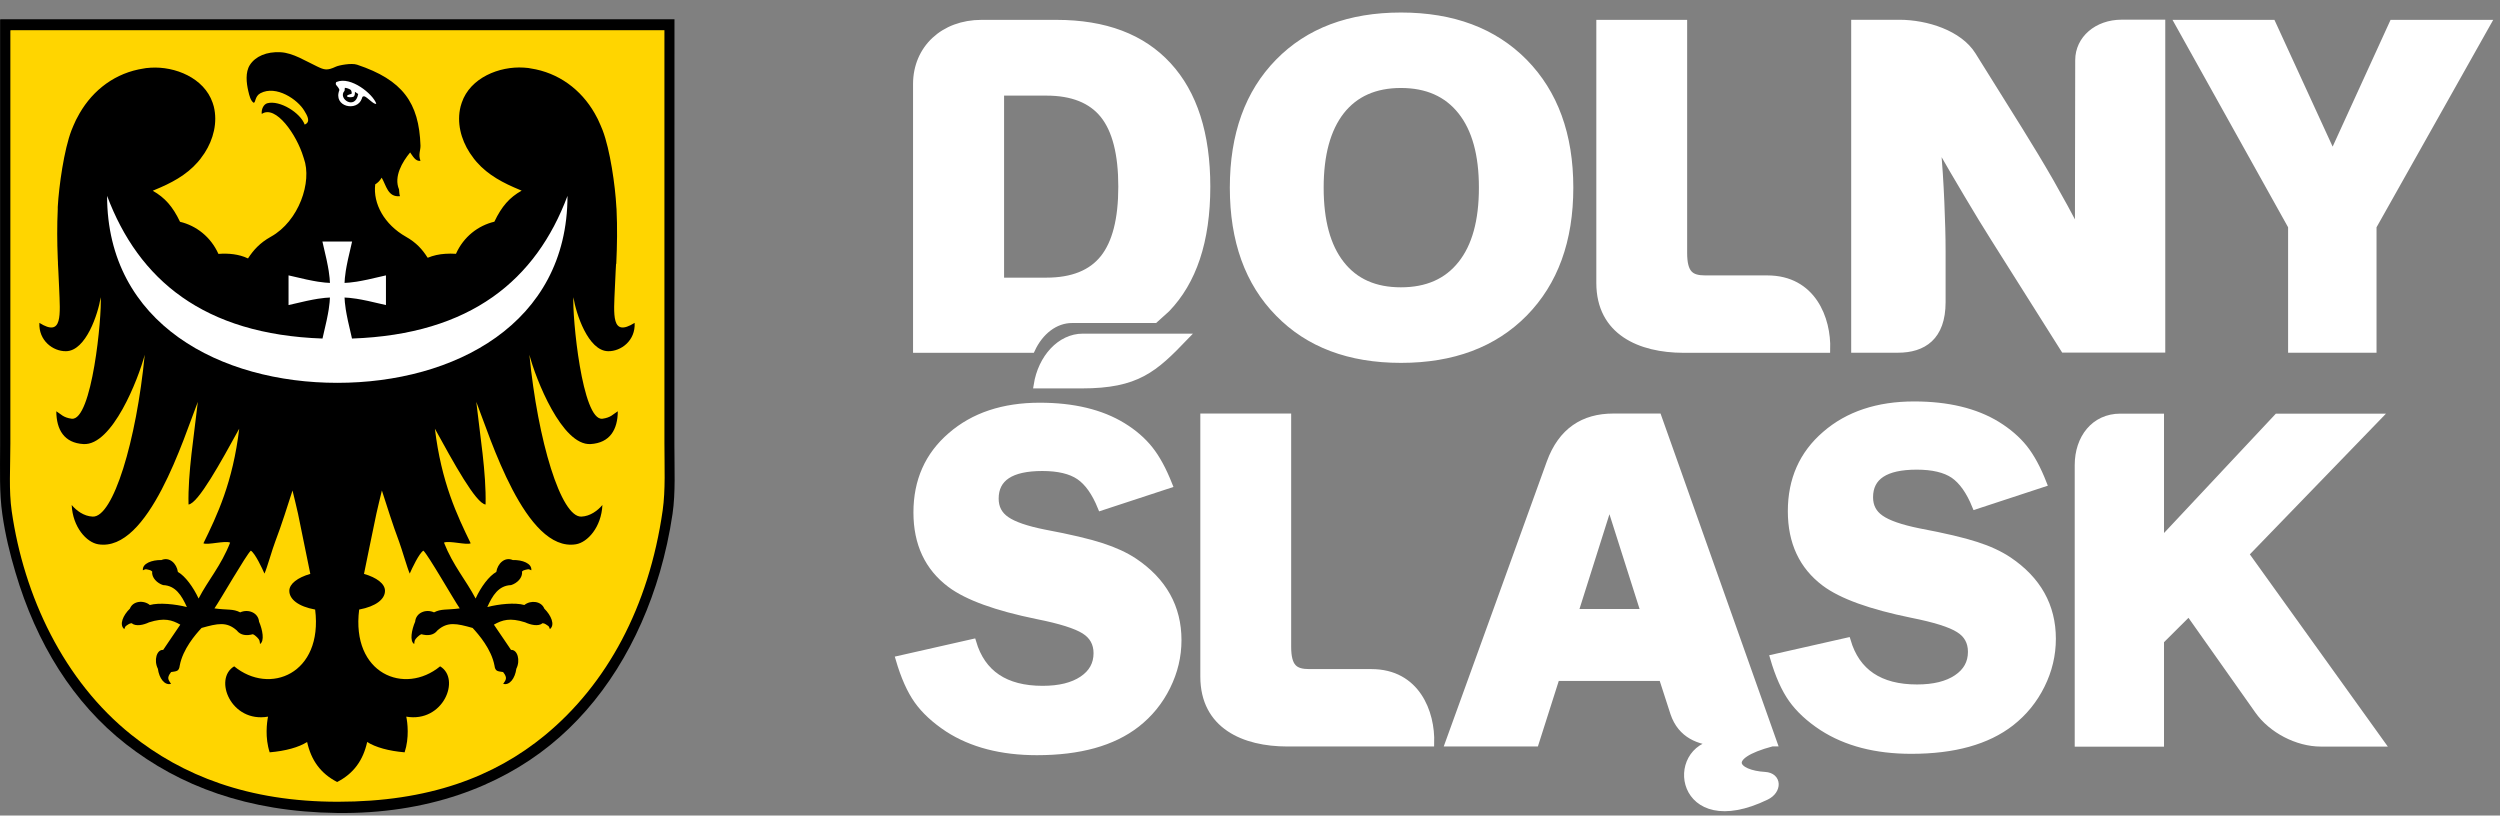 <svg width="187" height="61" viewBox="0 0 187 61" fill="none" xmlns="http://www.w3.org/2000/svg">
<rect x="0" y="0" width="187" height="61" fill="#808080" stroke="none"/>
<g id="ds-logo">
<g id="Group">
<g id="Group_2">
<path id="Vector" fill-rule="evenodd" clip-rule="evenodd" d="M117.803 45.805H122.983L120.386 37.637L117.803 45.805ZM120.668 31.183H124.032L125.241 34.584L132.685 55.58H132.555C128.728 56.593 129.849 57.866 132.013 57.989C133.04 58.047 133.04 59.139 132.121 59.581C125.53 62.779 124.676 55.927 128.475 55.565C127.107 55.471 125.747 54.994 125.19 53.344L124.329 50.682H116.414L114.851 55.587H108.347L112.145 45.096L115.936 34.605C116.797 32.232 118.454 31.183 120.668 31.183Z" fill="white" stroke="white" stroke-width="0.5" stroke-miterlimit="2.613"/>
<path id="Vector_2" fill-rule="evenodd" clip-rule="evenodd" d="M88.645 25.207C86.344 27.602 85.057 28.803 80.918 28.803H77.568C77.894 26.755 79.312 25.207 80.99 25.207H88.645Z" fill="white" stroke="white" stroke-width="0.5" stroke-miterlimit="2.613"/>
<path id="Vector_3" fill-rule="evenodd" clip-rule="evenodd" d="M87.445 36.269L82.358 37.94C81.91 36.834 81.36 36.067 80.723 35.633C80.079 35.198 79.16 34.981 77.966 34.981C75.622 34.981 74.45 35.755 74.45 37.297C74.45 37.977 74.725 38.505 75.275 38.881C75.825 39.264 76.766 39.59 78.111 39.858C80.036 40.219 81.468 40.559 82.416 40.871C83.371 41.182 84.174 41.551 84.84 41.992C87.025 43.461 88.125 45.429 88.125 47.881C88.125 49.09 87.85 50.24 87.3 51.354C86.75 52.468 85.99 53.402 85.021 54.161C83.234 55.551 80.752 56.238 77.561 56.238C74.906 56.238 72.685 55.659 70.905 54.509C69.921 53.858 69.161 53.156 68.626 52.403C68.091 51.651 67.628 50.616 67.244 49.3L72.772 48.048C73.459 50.377 75.195 51.55 77.988 51.55C79.254 51.55 80.238 51.304 80.962 50.819C81.685 50.334 82.047 49.683 82.047 48.858C82.047 48.127 81.736 47.563 81.114 47.172C80.484 46.775 79.312 46.406 77.597 46.065C74.515 45.436 72.352 44.647 71.093 43.707C69.415 42.448 68.575 40.661 68.575 38.331C68.575 35.972 69.422 34.055 71.129 32.587C72.83 31.11 75.043 30.373 77.771 30.373C80.289 30.373 82.358 30.872 83.979 31.863C84.818 32.377 85.484 32.963 85.997 33.607C86.518 34.258 86.996 35.141 87.445 36.269Z" fill="white" stroke="white" stroke-width="0.5" stroke-miterlimit="2.613"/>
<path id="Vector_4" fill-rule="evenodd" clip-rule="evenodd" d="M152.849 36.175L147.763 37.846C147.314 36.739 146.765 35.972 146.128 35.531C145.484 35.097 144.565 34.88 143.371 34.88C141.027 34.88 139.855 35.654 139.855 37.195C139.855 37.875 140.13 38.403 140.68 38.779C141.23 39.163 142.17 39.489 143.516 39.764C145.433 40.125 146.873 40.465 147.821 40.776C148.776 41.08 149.579 41.456 150.245 41.898C152.43 43.367 153.529 45.334 153.529 47.78C153.529 48.988 153.254 50.146 152.705 51.253C152.155 52.367 151.395 53.3 150.425 54.06C148.638 55.449 146.157 56.136 142.966 56.136C140.311 56.136 138.09 55.558 136.31 54.407C135.326 53.763 134.566 53.054 134.031 52.302C133.495 51.549 133.032 50.515 132.649 49.198L138.184 47.946C138.871 50.276 140.607 51.448 143.393 51.448C144.659 51.448 145.643 51.202 146.367 50.717C147.09 50.233 147.452 49.581 147.452 48.757C147.452 48.019 147.141 47.454 146.519 47.071C145.896 46.673 144.717 46.304 143.002 45.964C139.92 45.334 137.757 44.553 136.498 43.613C134.819 42.354 133.98 40.567 133.98 38.237C133.98 35.878 134.827 33.961 136.534 32.492C138.234 31.016 140.456 30.278 143.176 30.278C145.694 30.278 147.763 30.777 149.384 31.769C150.216 32.282 150.889 32.868 151.402 33.505C151.923 34.156 152.408 35.046 152.849 36.175Z" fill="white" stroke="white" stroke-width="0.5" stroke-miterlimit="2.613"/>
<path id="Vector_5" fill-rule="evenodd" clip-rule="evenodd" d="M90.034 50.609V31.183H96.329V48.359C96.329 49.922 96.835 50.298 97.942 50.298H102.58C105.966 50.298 107.102 53.294 107.029 55.587H96.285C93.073 55.587 90.034 54.292 90.034 50.609Z" fill="white" stroke="white" stroke-width="0.5" stroke-miterlimit="2.613"/>
<path id="Vector_6" fill-rule="evenodd" clip-rule="evenodd" d="M155.439 55.587V34.786C155.439 32.774 156.648 31.19 158.601 31.19H161.618V40.502L170.344 31.19H177.883L167.963 41.442L178.121 55.594H173.599C171.834 55.594 169.917 54.588 168.911 53.163L163.731 45.827L161.618 47.932V55.601H155.439V55.587Z" fill="white" stroke="white" stroke-width="0.5" stroke-miterlimit="2.613"/>
<path id="Vector_7" fill-rule="evenodd" clip-rule="evenodd" d="M98.76 14.036C98.76 16.525 99.274 18.428 100.316 19.752C101.357 21.083 102.841 21.741 104.787 21.741C106.74 21.741 108.238 21.083 109.294 19.752C110.351 18.428 110.872 16.525 110.872 14.036C110.872 11.562 110.351 9.659 109.294 8.328C108.238 6.996 106.74 6.331 104.787 6.331C102.848 6.331 101.357 6.996 100.316 8.32C99.281 9.652 98.76 11.554 98.76 14.036ZM92.241 14.036C92.241 10.071 93.37 6.938 95.627 4.638C97.877 2.337 100.931 1.187 104.794 1.187C108.665 1.187 111.74 2.337 114.019 4.645C116.291 6.96 117.434 10.086 117.434 14.036C117.434 17.994 116.291 21.119 114.019 23.434C111.74 25.742 108.665 26.893 104.794 26.893C100.931 26.893 97.877 25.742 95.627 23.434C93.37 21.141 92.241 18.008 92.241 14.036Z" fill="white" stroke="white" stroke-width="0.5" stroke-miterlimit="2.613"/>
<path id="Vector_8" fill-rule="evenodd" clip-rule="evenodd" d="M138.719 26.133V1.729H142.069C144.095 1.729 146.548 2.51 147.553 4.124L151.062 9.745C151.873 11.048 152.654 12.343 153.385 13.616C154.115 14.897 154.803 16.163 155.454 17.407L155.476 4.5C155.476 2.923 156.858 1.722 158.703 1.722H161.712V26.126H154.39L149.188 17.878C148.573 16.908 147.908 15.816 147.192 14.607C146.468 13.399 145.708 12.09 144.905 10.686C145.035 12.278 145.13 13.761 145.187 15.128C145.245 16.496 145.281 17.711 145.281 18.775V22.602C145.281 25.221 143.849 26.133 141.968 26.133H138.719Z" fill="white" stroke="white" stroke-width="0.5" stroke-miterlimit="2.613"/>
<path id="Vector_9" fill-rule="evenodd" clip-rule="evenodd" d="M171.4 26.133V16.937L162.928 1.736H169.967L174.482 11.569L178.975 1.736H186.065L177.514 16.937V26.133H171.4Z" fill="white" stroke="white" stroke-width="0.5" stroke-miterlimit="2.613"/>
<path id="Vector_10" fill-rule="evenodd" clip-rule="evenodd" d="M119.655 21.163V1.736H125.949V18.912C125.949 20.475 126.456 20.851 127.563 20.851H132.2C135.586 20.851 136.722 23.847 136.65 26.14H125.913C122.694 26.133 119.655 24.838 119.655 21.163Z" fill="white" stroke="white" stroke-width="0.5" stroke-miterlimit="2.613"/>
<path id="Vector_11" fill-rule="evenodd" clip-rule="evenodd" d="M74.855 21.018H78.27C80.209 21.018 81.635 20.446 82.539 19.31C83.443 18.174 83.899 16.395 83.899 13.964C83.899 11.518 83.443 9.731 82.539 8.602C81.635 7.474 80.209 6.902 78.27 6.902H74.855V17.4V21.018ZM68.546 26.133V6.287C68.546 3.632 70.579 1.736 73.416 1.736H79.023C82.647 1.736 85.433 2.785 87.372 4.891C89.311 6.996 90.281 10.021 90.281 13.964C90.281 18.044 89.246 21.061 87.271 23.109C87.198 23.181 86.772 23.564 86.381 23.912H80.188C78.907 23.912 77.786 24.809 77.171 26.14H68.546V26.133Z" fill="white" stroke="white" stroke-width="0.5" stroke-miterlimit="2.613"/>
</g>
<g id="Group_3">
<path id="Vector_12" fill-rule="evenodd" clip-rule="evenodd" d="M50.444 33.253C50.444 35.097 50.538 36.834 50.307 38.433C50.082 39.959 49.764 41.385 49.366 42.767C47.825 48.063 45.025 52.606 41.154 55.732C37.312 58.836 31.951 60.898 25.208 60.811C18.494 60.724 13.415 58.778 9.428 55.667C5.478 52.577 2.722 48.135 1.152 42.803C0.739 41.414 0.392 39.996 0.175 38.469C-0.057 36.87 0.008 35.155 0.008 33.325C0.008 22.791 0.008 12.112 0.008 1.541C0.008 1.491 0.001 1.447 0.045 1.44C16.845 1.44 33.651 1.44 50.451 1.44C50.444 12.01 50.444 22.646 50.444 33.253Z" fill="black"/>
<path id="Vector_13" fill-rule="evenodd" clip-rule="evenodd" d="M49.699 33.158C49.699 34.938 49.786 36.624 49.569 38.172C48.534 45.422 45.38 51.188 40.764 54.994C36.965 58.119 32.06 59.971 25.273 59.971C18.566 59.971 13.625 58.004 9.819 54.958C4.762 50.913 1.788 44.59 0.877 38.237C0.652 36.696 0.775 34.974 0.775 33.187C0.775 22.95 0.775 12.625 0.775 2.359C0.775 2.308 0.768 2.265 0.812 2.257C17.105 2.257 33.406 2.257 49.699 2.257C49.699 12.538 49.699 22.856 49.699 33.158Z" fill="#FFD500"/>
<path id="Vector_14" fill-rule="evenodd" clip-rule="evenodd" d="M33.304 18.985C32.848 19.014 32.407 19.108 31.994 19.281L31.965 19.245C31.597 18.666 31.148 18.153 30.367 17.711C28.746 16.793 27.892 15.237 28.066 13.79C28.232 13.689 28.399 13.544 28.551 13.291C28.891 13.862 29.006 14.774 29.918 14.673C29.853 14.477 29.875 14.347 29.846 14.166C29.441 13.211 30.092 12.111 30.678 11.402C30.844 11.619 31.076 12.104 31.452 12.025C31.271 11.562 31.466 11.243 31.452 10.881C31.343 7.676 30.113 5.976 26.713 4.84C26.286 4.695 25.345 4.884 25.128 4.985C24.463 5.296 24.267 5.231 23.718 4.97C22.878 4.58 21.93 3.957 20.99 3.907C19.941 3.849 19.102 4.218 18.689 4.862C18.342 5.404 18.429 6.208 18.573 6.815C18.653 7.155 18.74 7.539 18.979 7.691C19.131 7.669 19.058 7.199 19.478 6.974C20.657 6.345 22.27 7.445 22.762 8.284C22.943 8.588 23.291 9.116 22.791 9.319C22.473 8.436 20.932 7.481 20.006 7.72C19.717 7.792 19.536 8.176 19.579 8.523C20.621 7.814 22.191 10.078 22.69 11.735C22.712 11.8 22.697 11.779 22.726 11.844C23.37 13.609 22.343 16.554 20.266 17.704C19.434 18.167 18.957 18.71 18.559 19.317C18.559 19.317 18.559 19.317 18.559 19.325C18.559 19.325 18.559 19.325 18.559 19.332C18.552 19.332 18.544 19.325 18.544 19.325H18.537C17.864 19.006 17.083 18.934 16.338 18.992C15.766 17.719 14.681 16.879 13.466 16.59C12.916 15.44 12.337 14.788 11.425 14.267C11.44 14.26 11.461 14.253 11.476 14.246C11.49 14.239 11.512 14.231 11.527 14.224C11.541 14.217 11.563 14.21 11.577 14.202C12.778 13.71 13.928 13.117 14.797 12.119C14.811 12.104 14.826 12.09 14.833 12.075C14.847 12.061 14.862 12.046 14.869 12.032C14.883 12.017 14.898 12.003 14.905 11.988C14.92 11.974 14.927 11.959 14.941 11.945C14.956 11.931 14.963 11.916 14.978 11.902C14.992 11.887 15.007 11.865 15.014 11.851C15.028 11.836 15.036 11.822 15.05 11.8C15.064 11.786 15.072 11.764 15.086 11.75C15.101 11.735 15.108 11.713 15.122 11.699C15.137 11.684 15.144 11.663 15.159 11.648C15.173 11.634 15.18 11.612 15.195 11.598C15.209 11.583 15.216 11.562 15.231 11.547C15.245 11.533 15.252 11.511 15.267 11.496C15.281 11.475 15.289 11.46 15.303 11.446C15.962 10.426 16.287 9.167 15.991 7.966C15.983 7.944 15.976 7.922 15.969 7.893C15.962 7.872 15.954 7.85 15.947 7.821C15.933 7.778 15.918 7.734 15.904 7.684C15.267 5.831 13.097 4.949 11.266 5.064C11.237 5.064 11.208 5.072 11.179 5.072C11.121 5.079 11.071 5.079 11.013 5.086C10.984 5.086 10.955 5.093 10.926 5.093C10.897 5.093 10.868 5.101 10.839 5.108C10.81 5.115 10.781 5.115 10.759 5.122C10.731 5.13 10.702 5.13 10.673 5.137C10.644 5.137 10.615 5.144 10.593 5.151C10.564 5.158 10.535 5.158 10.514 5.166C10.485 5.173 10.463 5.18 10.434 5.18C10.405 5.187 10.383 5.195 10.354 5.195C8.314 5.629 6.708 6.982 5.767 8.819C5.753 8.848 5.738 8.87 5.724 8.899C5.709 8.928 5.695 8.95 5.681 8.979C5.615 9.116 5.55 9.254 5.492 9.398C5.478 9.427 5.471 9.456 5.456 9.485C5.442 9.514 5.435 9.543 5.42 9.572C5.406 9.601 5.398 9.63 5.384 9.659C5.369 9.688 5.362 9.717 5.348 9.746C4.791 11.193 4.407 13.913 4.32 15.483C4.32 15.512 4.32 15.541 4.32 15.57C4.32 15.599 4.32 15.628 4.32 15.657C4.262 16.894 4.27 18.095 4.32 19.317C4.328 19.419 4.328 19.527 4.335 19.629C4.335 19.636 4.335 19.636 4.335 19.643C4.335 19.65 4.335 19.65 4.335 19.658C4.335 19.665 4.335 19.665 4.335 19.672C4.335 19.679 4.335 19.679 4.335 19.686C4.335 19.694 4.335 19.694 4.335 19.701C4.335 19.708 4.335 19.708 4.335 19.715C4.335 19.723 4.335 19.73 4.335 19.73V19.737C4.342 19.911 4.349 20.084 4.364 20.265C4.385 20.678 4.4 21.097 4.422 21.51C4.501 23.557 4.704 25.25 2.946 24.151C2.881 25.475 3.966 26.285 4.935 26.27C6.433 26.256 7.345 23.449 7.533 22.233C7.634 23.601 6.889 31.53 5.355 31.32C4.725 31.234 4.566 30.98 4.212 30.763C4.219 32.138 4.798 33.136 6.245 33.216C8.394 33.346 10.347 28.361 10.825 26.538C10.202 32.985 8.459 38.722 6.932 38.642C6.267 38.613 5.717 38.194 5.362 37.774C5.442 39.431 6.469 40.567 7.345 40.712C11.121 41.327 13.762 32.695 14.797 30.062C14.522 32.543 14.044 35.379 14.102 37.738C14.826 37.651 16.497 34.605 17.893 32.066C17.416 36.088 16.236 38.556 15.216 40.639C15.513 40.791 16.852 40.415 17.213 40.589C16.533 42.325 15.578 43.374 14.855 44.77C14.449 43.902 13.849 43.085 13.306 42.781C13.22 42.159 12.684 41.63 12.076 41.891C11.36 41.877 10.629 42.151 10.687 42.658C10.948 42.542 10.868 42.571 11.158 42.629C11.244 42.643 11.317 42.687 11.382 42.745C11.331 43.222 11.765 43.627 12.199 43.765C13.133 43.801 13.588 44.539 13.979 45.407C13.118 45.19 11.903 45.06 11.208 45.255C10.738 44.865 9.935 44.951 9.718 45.523C9.204 46.022 8.893 46.738 9.298 47.057C9.399 46.789 9.363 46.869 9.609 46.695C9.682 46.644 9.768 46.623 9.848 46.615C10.152 46.883 10.745 46.746 11.15 46.55C12.286 46.189 12.858 46.369 13.487 46.724C12.894 47.578 12.409 48.33 12.207 48.612C11.722 48.576 11.49 49.394 11.809 50.023C11.903 50.732 12.308 51.289 12.793 51.152C12.626 50.877 12.424 50.732 12.8 50.269C13.205 50.204 13.386 50.233 13.444 49.784C13.675 48.554 14.616 47.462 15.079 46.97C16.287 46.63 16.953 46.485 17.705 47.151C18.002 47.541 18.458 47.563 18.913 47.44C18.993 47.462 19.16 47.592 19.225 47.664C19.427 47.882 19.413 47.889 19.449 48.171C19.803 47.954 19.637 47.1 19.377 46.5C19.319 45.827 18.566 45.53 17.966 45.805C17.423 45.523 17.04 45.646 16.041 45.508C16.511 44.821 18.414 41.5 18.762 41.189C19.08 41.377 19.622 42.535 19.782 42.904C19.963 42.528 20.382 41.03 20.578 40.538C21.099 39.171 21.511 37.818 21.88 36.689C22.01 37.239 22.191 37.948 22.292 38.425C22.705 40.415 22.972 41.782 23.211 42.926C22.263 43.2 21.641 43.671 21.641 44.192C21.641 44.821 22.307 45.364 23.573 45.595C24.173 50.414 20.165 52.02 17.517 49.842C15.947 50.776 17.278 54.089 20.049 53.605C19.963 54.031 19.811 55.182 20.172 56.274C21.359 56.173 22.35 55.898 22.972 55.5C23.276 56.867 23.978 57.852 25.208 58.488C25.215 58.488 25.215 58.488 25.215 58.495C25.223 58.495 25.223 58.495 25.23 58.488C26.46 57.852 27.162 56.867 27.465 55.5C28.087 55.898 29.079 56.173 30.265 56.274C30.627 55.182 30.482 54.031 30.388 53.605C33.159 54.082 34.483 50.776 32.921 49.842C30.273 52.02 26.257 50.421 26.865 45.595C28.131 45.356 28.797 44.814 28.797 44.192C28.797 43.663 28.174 43.2 27.227 42.926C27.465 41.782 27.733 40.415 28.153 38.425C28.254 37.948 28.435 37.239 28.565 36.689C28.934 37.818 29.346 39.171 29.86 40.538C30.048 41.037 30.475 42.528 30.649 42.904C30.808 42.535 31.351 41.377 31.669 41.189C32.023 41.5 33.919 44.821 34.389 45.508C33.384 45.639 33.007 45.523 32.465 45.805C31.864 45.53 31.112 45.827 31.054 46.5C30.794 47.1 30.627 47.961 30.982 48.171C31.018 47.889 31.003 47.882 31.206 47.664C31.264 47.599 31.43 47.469 31.517 47.44C31.973 47.563 32.429 47.541 32.725 47.151C33.478 46.485 34.143 46.63 35.352 46.97C35.807 47.462 36.755 48.554 36.987 49.784C37.045 50.233 37.225 50.204 37.631 50.269C38.007 50.732 37.812 50.884 37.638 51.152C38.123 51.289 38.528 50.732 38.622 50.023C38.94 49.394 38.709 48.583 38.224 48.612C38.021 48.323 37.536 47.578 36.943 46.724C37.573 46.369 38.144 46.189 39.28 46.55C39.678 46.738 40.279 46.883 40.583 46.615C40.669 46.623 40.749 46.644 40.821 46.695C41.067 46.869 41.031 46.782 41.132 47.057C41.538 46.746 41.226 46.029 40.713 45.523C40.496 44.959 39.693 44.872 39.222 45.255C38.528 45.053 37.312 45.183 36.451 45.407C36.842 44.539 37.291 43.801 38.231 43.765C38.672 43.627 39.107 43.222 39.049 42.745C39.114 42.687 39.186 42.643 39.273 42.629C39.57 42.571 39.483 42.542 39.743 42.658C39.801 42.144 39.07 41.869 38.354 41.891C37.754 41.63 37.218 42.159 37.124 42.781C36.581 43.085 35.974 43.895 35.576 44.77C34.845 43.374 33.897 42.325 33.21 40.589C33.572 40.415 34.91 40.791 35.207 40.639C34.194 38.556 33.015 36.088 32.53 32.066C33.926 34.605 35.59 37.651 36.321 37.738C36.379 35.379 35.901 32.543 35.627 30.062C36.661 32.695 39.302 41.327 43.079 40.712C43.954 40.567 44.981 39.431 45.061 37.774C44.706 38.194 44.149 38.613 43.491 38.642C41.964 38.715 40.228 32.985 39.599 26.538C40.076 28.361 42.037 33.346 44.178 33.216C45.618 33.129 46.204 32.138 46.211 30.763C45.857 30.98 45.698 31.234 45.068 31.32C43.534 31.53 42.796 23.608 42.891 22.233C43.079 23.442 43.99 26.249 45.488 26.27C46.457 26.285 47.543 25.475 47.47 24.151C45.705 25.25 45.907 23.557 45.994 21.51C46.016 21.097 46.031 20.678 46.052 20.265C46.059 20.092 46.067 19.911 46.081 19.737H46.096C46.161 18.363 46.182 17.024 46.117 15.649C46.117 15.62 46.117 15.591 46.11 15.562C46.11 15.534 46.11 15.505 46.103 15.476C46.023 13.906 45.633 11.185 45.075 9.738C45.061 9.709 45.054 9.68 45.039 9.651C45.025 9.623 45.018 9.594 45.003 9.565C44.989 9.536 44.981 9.507 44.967 9.478C44.953 9.449 44.945 9.42 44.931 9.391C44.873 9.254 44.808 9.109 44.743 8.971C44.728 8.942 44.714 8.921 44.706 8.892C44.692 8.863 44.678 8.834 44.663 8.812C43.73 6.974 42.116 5.622 40.076 5.187C40.047 5.18 40.025 5.173 39.996 5.173C39.968 5.166 39.946 5.158 39.917 5.158C39.888 5.151 39.866 5.151 39.837 5.144C39.808 5.137 39.779 5.13 39.758 5.13C39.729 5.122 39.7 5.122 39.678 5.115C39.649 5.115 39.62 5.108 39.599 5.101C39.57 5.093 39.541 5.093 39.519 5.086C39.49 5.086 39.461 5.079 39.432 5.079C39.374 5.072 39.316 5.064 39.266 5.064C39.237 5.064 39.208 5.057 39.179 5.057C37.348 4.941 35.171 5.817 34.541 7.676C34.527 7.72 34.512 7.763 34.498 7.814C34.491 7.835 34.483 7.857 34.476 7.886C34.469 7.908 34.462 7.93 34.454 7.958C34.151 9.159 34.476 10.418 35.142 11.438C35.156 11.453 35.163 11.475 35.178 11.489C35.192 11.511 35.2 11.525 35.214 11.54C35.229 11.554 35.236 11.576 35.25 11.591C35.265 11.605 35.272 11.627 35.286 11.641C35.301 11.656 35.308 11.677 35.323 11.692C35.337 11.706 35.344 11.728 35.359 11.742C35.373 11.757 35.38 11.771 35.395 11.793C35.409 11.807 35.417 11.829 35.431 11.844C35.446 11.858 35.46 11.873 35.467 11.894C35.482 11.909 35.496 11.923 35.504 11.938C35.518 11.952 35.532 11.967 35.54 11.981C35.554 11.996 35.569 12.01 35.576 12.025C35.59 12.039 35.605 12.053 35.612 12.068C35.627 12.082 35.641 12.097 35.648 12.111C36.516 13.11 37.674 13.703 38.868 14.195C38.882 14.202 38.904 14.21 38.918 14.217C38.933 14.224 38.955 14.231 38.969 14.239C38.984 14.246 39.005 14.253 39.02 14.26C38.108 14.774 37.529 15.432 36.979 16.583C35.764 16.872 34.672 17.711 34.107 18.985C33.847 18.97 33.572 18.963 33.304 18.985Z" fill="black"/>
<path id="Vector_15" fill-rule="evenodd" clip-rule="evenodd" d="M26.793 7.032C26.569 8.284 25.23 7.365 25.773 6.793C25.773 6.743 25.787 6.62 25.794 6.569C25.917 6.569 26.127 6.642 26.243 6.728C26.301 6.815 26.344 7.011 26.272 7.025C25.679 7.17 26.033 7.336 26.402 7.249C26.54 7.22 26.561 6.982 26.547 6.866C26.619 6.909 26.742 6.989 26.793 7.032ZM27.061 7.387C27.118 7.228 27.089 7.235 27.227 7.199C27.444 7.22 28.001 7.893 28.146 7.749C27.885 7.025 26.243 5.687 25.179 6.128C25.1 6.157 25.107 6.316 25.143 6.352C25.237 6.461 25.353 6.598 25.389 6.728C24.883 7.995 26.713 8.378 27.061 7.387Z" fill="white"/>
<path id="Vector_16" fill-rule="evenodd" clip-rule="evenodd" d="M42.449 14.651C42.442 24.237 33.948 28.636 25.23 28.636C16.519 28.636 8.017 24.237 8.01 14.651C10.369 20.924 15.231 25.012 24.123 25.323C24.651 23.145 24.651 22.711 24.68 22.255C24.217 22.284 23.783 22.284 21.583 22.819C21.583 22.081 21.583 21.343 21.583 20.598C23.783 21.134 24.217 21.134 24.68 21.162C24.651 20.699 24.651 20.265 24.116 18.066C24.854 18.066 25.591 18.066 26.337 18.066C25.801 20.265 25.801 20.699 25.772 21.162C26.235 21.134 26.669 21.134 28.869 20.598C28.869 21.336 28.869 22.074 28.869 22.819C26.669 22.284 26.235 22.284 25.772 22.255C25.801 22.718 25.801 23.145 26.329 25.323C35.229 25.012 40.098 20.924 42.449 14.651Z" fill="white"/>
</g>
</g>
</g>
</svg>
